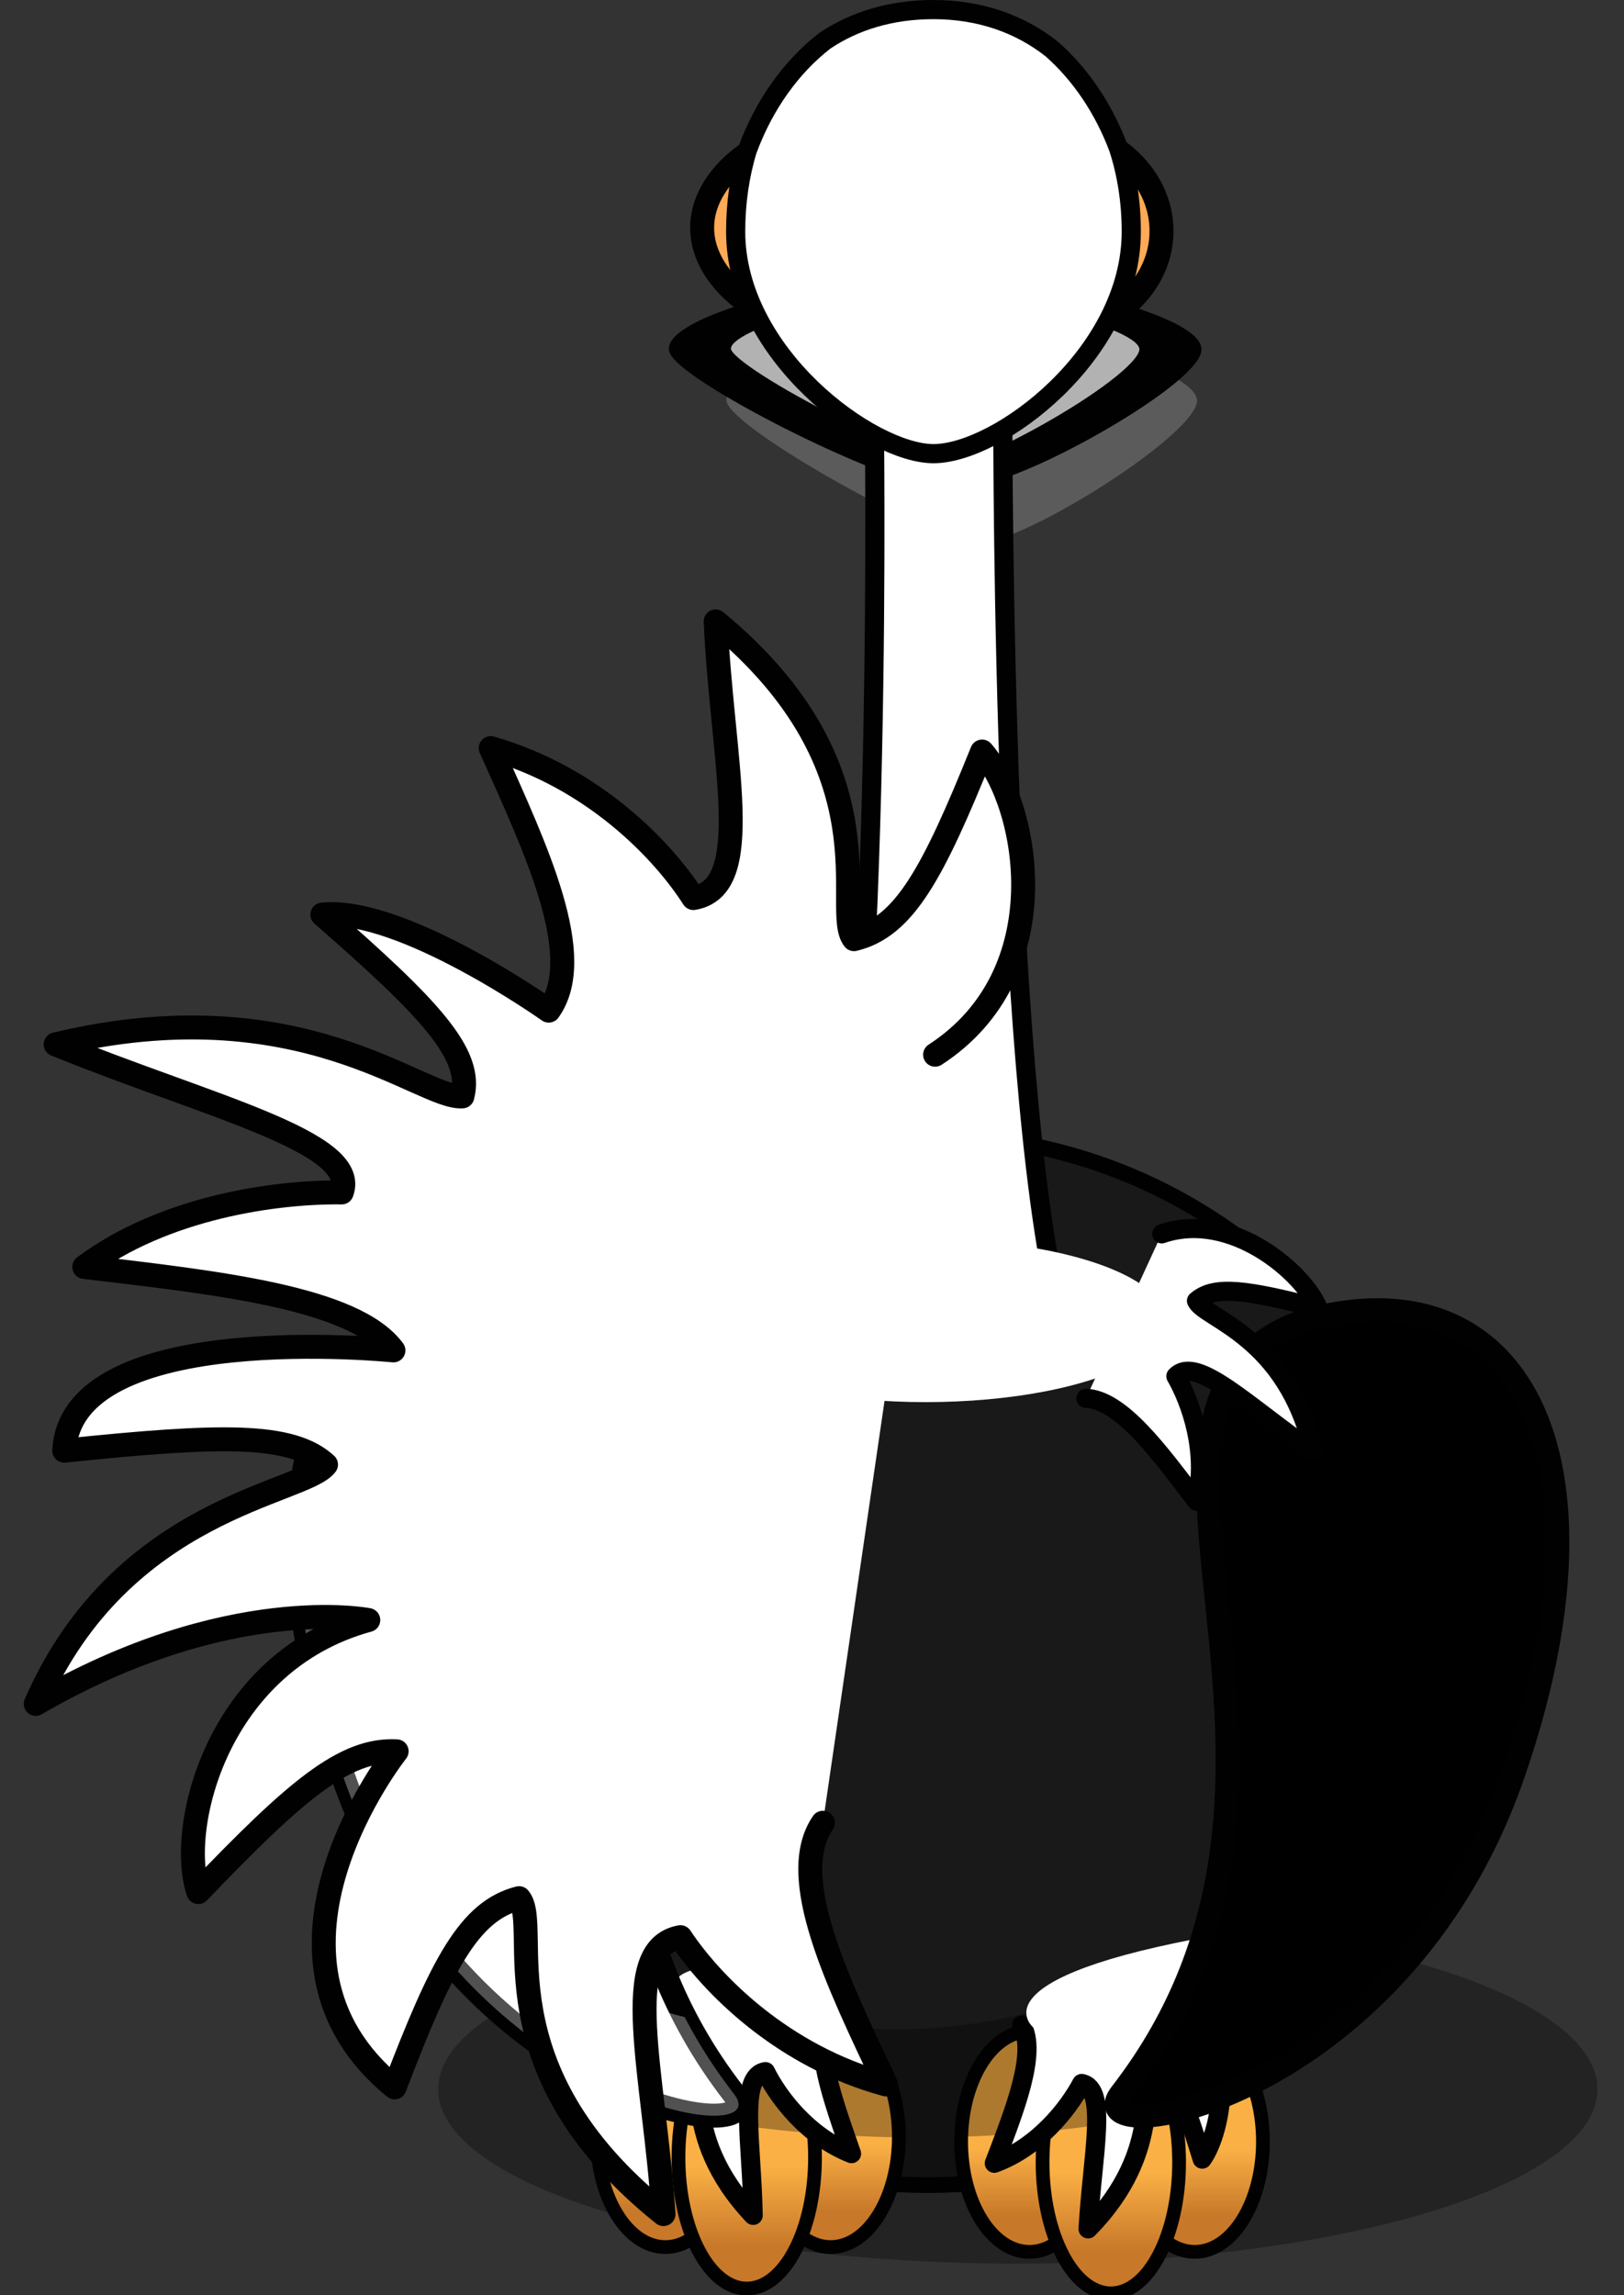 <svg width="339" height="479" xmlns="http://www.w3.org/2000/svg">
 <rect width="100%" height="100%" fill="#333333" stroke="none"/>
 <defs>
  <linearGradient id="imagebot_49" y2="0.839" x2="0.501" y1="0.533" x1="0.501">
   <stop id="imagebot_67" offset="0" stop-color="#fbb045"/>
   <stop id="imagebot_66" offset="1" stop-color="#c77829"/>
  </linearGradient>
  <linearGradient id="imagebot_47" y2="0.839" x2="0.501" y1="0.533" x1="0.501">
   <stop id="imagebot_65" offset="0" stop-color="#fbb045"/>
   <stop id="imagebot_64" offset="1" stop-color="#c77829"/>
  </linearGradient>
  <linearGradient id="imagebot_45" y2="0.839" x2="0.501" y1="0.533" x1="0.501">
   <stop id="imagebot_63" offset="0" stop-color="#fbb045"/>
   <stop id="imagebot_62" offset="1" stop-color="#c77829"/>
  </linearGradient>
  <linearGradient id="imagebot_42" y2="0.839" x2="0.501" y1="0.533" x1="0.501">
   <stop id="imagebot_61" offset="0" stop-color="#fbb045"/>
   <stop id="imagebot_60" offset="1" stop-color="#c77829"/>
  </linearGradient>
  <linearGradient id="imagebot_40" y2="0.839" x2="0.501" y1="0.533" x1="0.501">
   <stop id="imagebot_59" offset="0" stop-color="#fbb045"/>
   <stop id="imagebot_58" offset="1" stop-color="#c77829"/>
  </linearGradient>
  <linearGradient id="imagebot_38" y2="0.839" x2="0.501" y1="0.533" x1="0.501">
   <stop id="imagebot_57" offset="0" stop-color="#fbb045"/>
   <stop id="imagebot_56" offset="1" stop-color="#c77829"/>
  </linearGradient>
 </defs>
 <g id="imagebot_1">
  <path id="imagebot_8" d="M176.166,25.791C162.003,25.643 146.671,35.329 146.571,47.411S161.643,69.417 175.806,69.564C184.133,69.651 191.544,66.338 196.272,61.142C200.914,66.439 208.296,69.902 216.614,69.989C230.777,70.136 242.359,60.45 242.458,48.369C242.558,36.287 231.137,26.362 216.974,26.215C208.656,26.129 201.218,29.438 196.49,34.638C191.848,29.346 184.484,25.877 176.166,25.791z" fill="#ffaa56" stroke-linecap="round" stroke-width="5" stroke="#010101"/>
  <g id="imagebot_12" transform="translate(0 -7.692) matrix(2.593 0 0 0.868 -309.096 -9.585)">
   <path id="imagebot_14" d="M196.83,99.453C187.47,99.453 177.3,109.86 177.7,116.44C178.11,123.01 194.39,150.41 198.06,150.41C201.72,150.41 215.96,123.56 215.56,115.89C215.15,108.22 202.94,98.905 196.83,99.453z" fill="#b2b2b2" fill-opacity="0.314"/>
   <path id="imagebot_13" d="M194.69,88.759C185.33,88.759 175.16,98.141 175.56,104.06C175.97,109.99 192.25,134.68 195.92,134.68C199.58,134.68 213.83,110.48 213.42,103.57C213.01,96.659 200.8,88.266 194.69,88.759z" fill="#b2b2b2" stroke-width="5" stroke="#010101"/>
  </g>
  <g transform="translate(0 -7.692)" id="imagebot_9" display="none">
   <path id="imagebot_11" d="M201.31,36.735C208,20.521 219.29,18.326 219.29,18.326S213.02,26.784 218.7,24.431C227.51,20.787 255.5,32.204 255.5,32.204S218.41,23.571 201.31,36.735z" fill="#ffffff" stroke-width="5" stroke="#010101" stroke-linejoin="round"/>
   <path id="imagebot_10" d="M185.96,35.223C179.27,19.009 167.98,16.814 167.98,16.814S174.26,25.271 168.57,22.919C159.77,19.276 131.77,30.692 131.77,30.692S168.86,22.058 185.96,35.223z" fill="#ffffff" stroke-width="5" stroke="#010101" stroke-linejoin="round"/>
  </g>
  <title/>
 </g>
 <g>
  <title/>
  <path id="imagebot_55" d="M 333.46 435.998 C 333.46 456.098 279.29 472.398 212.46 472.398 C 145.64 472.398 91.46 456.098 91.46 435.998 C 91.463 415.898 145.64 399.608 212.46 399.608 C 279.29 399.608 333.46 415.898 333.46 435.998 z" fill="#010101" fill-opacity="0.314"/>
 </g>
 <g id="imagebot_15">
  <path id="imagebot_51" d="M519.9,532.2C519.92,592.7 470.87,641.76 410.36,641.76S300.81,592.7 300.83,532.2C300.81,471.69 349.85,422.63 410.36,422.63S519.92,471.69 519.9,532.2z" fill="#191919" stroke-linecap="round" stroke-width="3.287" stroke="#010101" stroke-linejoin="round" transform="translate(0 -7.692) matrix(1 0 0 1 -216.73 -178.06)"/>
  <path id="imagebot_50" d="M513.28,494.62C513.35,496.3 513.4,498.01 513.4,499.71C513.4,560.18 464.34,609.24 403.87,609.24C356.61,609.24 316.28,579.24 300.93,537.27C303.59,595.39 351.61,641.74 410.37,641.74C470.84,641.74 519.9,592.68 519.9,532.21C519.9,519.01 517.56,506.34 513.28,494.62z" fill="#010101" fill-opacity="0.314" transform="translate(0 -7.692) matrix(1 0 0 1 -216.73 -178.06)"/>
  <g id="imagebot_27" transform="translate(0 -7.692) matrix(1 0 0 1 -216.73 -178.06)">
   <g id="imagebot_43">
    <path id="imagebot_48" d="M480.36,632.67C480.36,645.38 473.98,655.69 466.12,655.69C458.24,655.69 451.86,645.38 451.86,632.67C451.86,619.95 458.24,609.65 466.12,609.65C473.98,609.65 480.36,619.95 480.36,632.67z" fill="url(#imagebot_49)" stroke-linecap="round" stroke-width="2.869" stroke="#010101" stroke-linejoin="round"/>
    <path id="imagebot_46" d="M445.86,632.67C445.86,645.38 439.48,655.69 431.62,655.69C423.74,655.69 417.36,645.38 417.36,632.67C417.36,619.95 423.74,609.65 431.62,609.65C439.48,609.65 445.86,619.95 445.86,632.67z" fill="url(#imagebot_47)" stroke-linecap="round" stroke-width="2.869" stroke="#010101" stroke-linejoin="round"/>
    <path id="imagebot_44" d="M462.86,637C462.86,652.11 456.48,664.35 448.62,664.35C440.74,664.35 434.36,652.11 434.36,637S440.74,609.64 448.62,609.64C456.48,609.64 462.86,621.89 462.86,637z" fill="url(#imagebot_45)" stroke-linecap="round" stroke-width="2.869" stroke="#010101" stroke-linejoin="round"/>
   </g>
   <g id="imagebot_36">
    <path id="imagebot_41" d="M404.36,631.67C404.36,644.38 397.98,654.69 390.12,654.69C382.24,654.69 375.86,644.38 375.86,631.67C375.86,618.95 382.24,608.65 390.12,608.65C397.98,608.65 404.36,618.95 404.36,631.67z" fill="url(#imagebot_42)" stroke-linecap="round" stroke-width="2.869" stroke="#010101" stroke-linejoin="round"/>
    <path id="imagebot_39" d="M369.86,631.67C369.86,644.38 363.48,654.69 355.62,654.69C347.74,654.69 341.36,644.38 341.36,631.67C341.36,618.95 347.74,608.65 355.62,608.65C363.48,608.65 369.86,618.95 369.86,631.67z" fill="url(#imagebot_40)" stroke-linecap="round" stroke-width="2.869" stroke="#010101" stroke-linejoin="round"/>
    <path id="imagebot_37" d="M386.86,636C386.86,651.11 380.48,663.35 372.62,663.35C364.74,663.35 358.36,651.11 358.36,636S364.74,608.64 372.62,608.64C380.48,608.64 386.86,620.89 386.86,636z" fill="url(#imagebot_38)" stroke-linecap="round" stroke-width="2.869" stroke="#010101" stroke-linejoin="round"/>
   </g>
   <path id="imagebot_35" d="M354.62,609.64C348.81,609.64 343.84,615.27 341.62,623.33C360.59,628.4 381.43,631.36 403.33,631.77C403.04,619.48 396.79,609.64 389.12,609.64C385.81,609.64 382.78,611.47 380.36,614.52C377.95,611.47 374.92,609.64 371.62,609.64C368.43,609.64 365.49,611.35 363.12,614.21C360.74,611.35 357.8,609.64 354.62,609.64zM431.62,609.64C423.96,609.64 417.72,619.43 417.4,631.67C439.28,630.97 460.01,627.69 478.83,622.33C476.49,614.81 471.68,609.64 466.12,609.64C462.81,609.64 459.78,611.47 457.36,614.52C454.95,611.47 451.92,609.64 448.62,609.64C445.43,609.64 442.49,611.35 440.12,614.2C437.74,611.35 434.8,609.64 431.62,609.64z" fill="#010101" fill-opacity="0.314"/>
   <g id="imagebot_28">
    <g id="imagebot_32">
     <path id="imagebot_34" d="M355.06,600.08C343.61,608.41 346.12,626.85 350.21,632.85C354.91,619.74 357.59,614.08 362.13,612.97C364.13,616.16 358.02,631.19 373.95,648.07C373.67,632.86 370.82,618.97 376.52,618.08C379.15,623.37 385.28,631.58 394.48,635.19C390.53,623.86 386.23,612.08 389.78,606.42" fill="#ffffff" stroke-linecap="round" stroke-width="4" stroke="#010101" stroke-linejoin="round"/>
     <ellipse id="imagebot_33" rx="15.2" ry="6.081" transform="matrix(.978 .207 -.207 .978 133.03 -64.048)" cy="603.23" cx="372.37" fill="#ffffff"/>
    </g>
    <g id="imagebot_29">
     <path id="imagebot_31" d="M430.02,608.34C433.27,614.17 428.6,625.9 424.29,637.2C433.43,633.88 439.75,625.79 442.53,620.55C448.07,621.64 444.73,635.55 443.86,650.89C460.11,634.39 454.72,619.03 456.8,615.88C461.21,617.15 463.6,622.95 467.68,636.33C471.91,630.42 475.1,611.9 464.23,603.12" fill="#ffffff" stroke-linecap="round" stroke-width="4" stroke="#010101" stroke-linejoin="round"/>
     <path id="imagebot_30" d="M432.69,609.1S419.44,599.36 466.44,590.36C471.36,589.41 459.19,606.1 459.19,606.1L432.69,609.1z" fill="#ffffff"/>
    </g>
   </g>
  </g>
  <g id="imagebot_24" transform="translate(0 -7.692) matrix(1 0 0 1 -216.73 -178.06)">
   <path id="imagebot_26" d="M488.58,461.56C440.47,478.86 502.75,555.7 450.76,622.75C441.16,635.15 508.63,624.84 532.49,556.17C555.68,489.38 533.62,448.63 488.58,461.56z" fill="#000000" stroke-width="5" stroke="#010101"/>
   <path id="imagebot_25" d="M504.34,459.17C503.93,459.17 503.51,459.19 503.09,459.2C519.3,472.27 526.16,502.5 517.87,544.55C506.85,600.44 464.3,624.56 450.15,625.83C454.74,632.36 511.12,617.7 532.5,556.17C552.8,497.74 538.42,459.22 504.34,459.17z" fill="#000000" fill-opacity="0.314"/>
  </g>
  <g id="imagebot_21" transform="translate(0 -7.692) matrix(1 0 0 1 -216.73 -178.06)">
   <path id="imagebot_23" d="M332.14,461.56C380.25,478.86 317.98,555.7 369.96,622.75C379.57,635.15 312.09,624.84 288.24,556.17C265.04,489.38 287.1,448.63 332.14,461.56z" fill="#ffffff" stroke-width="5" stroke="#010101"/>
   <path id="imagebot_22" d="M280.47,491.36C277.02,507.87 279.17,530.03 288.25,556.17C312.1,624.85 379.57,635.16 369.97,622.77C365.86,617.47 362.44,612.09 359.65,606.7C340.7,602.16 305.6,582.33 289.75,536.67C283.87,519.75 280.89,504.49 280.47,491.36zM351.75,497.7C350.86,506.24 349.89,515.32 349.47,524.83C350.46,515.04 351.55,505.89 351.75,497.7z" fill="#ffffff" fill-opacity="0.314"/>
  </g>
  <path id="imagebot_20" d="M361.22,441.15C346.6,436.12 331.48,449.44 328.59,456.64C343.36,452.87 350.14,451.81 353.96,455.14C352.32,458.82 334.94,462.5 329.56,486.68C343.14,477.26 353.92,466.38 358.26,470.86C355.12,476.36 351.49,486.7 353.93,496.95C361.73,486.65 369.71,475.78 377.03,475.48" fill="#ffffff" stroke-linecap="round" stroke-width="4" stroke="#010101" stroke-linejoin="round" transform="translate(0 -7.692) matrix(1 0 0 1 -216.73 -178.06)"/>
  <path id="imagebot_19" d="M459.23,443.24C473.86,438.21 488.97,451.53 491.86,458.74C477.1,454.96 470.32,453.9 466.49,457.23C468.14,460.91 485.51,464.59 490.9,488.77C477.32,479.36 466.53,468.48 462.19,472.95C465.34,478.45 468.97,488.79 466.52,499.04C458.72,488.74 450.75,477.87 443.42,477.57" fill="#ffffff" stroke-linecap="round" stroke-width="4" stroke="#010101" stroke-linejoin="round" transform="translate(0 -7.692) matrix(1 0 0 1 -216.73 -178.06)"/>
  <path id="imagebot_18" d="M 173.528 270.664 C 184.495 216.103 182.481 85.33 182.481 85.33 L 209.337 80.637 S 208.666 212.331 219.856 267.842" fill="#ffffff" stroke-linecap="round" stroke-width="4" stroke="#010101" stroke-linejoin="round"/>
  <ellipse id="imagebot_17" rx="50.25" ry="17" cy="461.36" cx="409.94" fill="#ffffff" transform="translate(0 -7.692) matrix(1 0 0 1 -216.73 -178.06)"/>
  <path id="imagebot_16" d="M 219.548 10.226 C 212.98 5.04 204.645 2 194.853 2 C 185.943 2 178.346 4.378 172.181 8.505 C 165.133 13.974 159.467 21.917 155.996 31.355 C 154.397 36.615 153.565 42.339 153.565 48.334 C 153.565 73.913 181.877 94.674 194.853 94.674 C 208.333 94.674 236.146 73.913 236.146 48.334 C 236.146 42.158 235.223 36.264 233.467 30.874 C 230.34 22.591 225.517 15.486 219.548 10.226 z" fill="#ffffff" stroke-linecap="round" stroke-width="4" stroke="#010101" stroke-linejoin="round"/>
  <title/>
 </g>
 <g id="imagebot_52">
  <path id="imagebot_54" d="M 195.198 220.107 C 221.336 203.151 214.726 167.986 205.005 156.837 C 194.697 182.376 188.745 193.468 178.267 195.995 C 173.495 190.034 187.001 160.695 149.391 129.677 C 150.695 158.824 157.901 185.231 144.746 187.411 C 138.423 177.496 123.879 162.257 102.435 156.123 C 112.054 177.535 122.521 199.737 114.543 210.906 C 114.543 210.906 83.897 189.185 67.29 190.864 C 89.765 210.481 98.822 220.068 96.519 228.806 C 87.863 229.404 62.836 205.678 11.615 217.946 C 43.502 230.928 75.255 238.335 71.333 248.848 C 57.676 248.675 34.396 251.877 17.592 264.396 C 45.138 267.675 73.948 270.742 82.124 281.814 C 82.124 281.814 14.819 274.928 13.414 302.743 C 45.985 299.368 60.769 298.982 68.053 305.637 C 63.552 311.732 25.427 314.394 7.467 355.578 C 47.638 332.276 76.877 338.082 76.877 338.082 C 45.258 346.743 36.889 381.638 41.402 394.851 C 61.699 373.691 71.9 364.914 82.795 365.473 C 82.795 365.473 48.836 408.238 82.369 435.61 C 92.188 409.936 97.923 398.767 108.351 396.124 C 113.236 402.008 100.296 431.521 138.499 462.056 C 136.634 432.929 128.922 406.618 142.032 404.265 C 148.544 414.102 163.382 429.148 184.939 434.993 C 174.908 413.717 164.013 391.649 171.777 380.384" fill="#ffffff" stroke-linecap="round" stroke-width="5" stroke="#010101" stroke-linejoin="round"/>
  <title/>
 </g>
</svg>